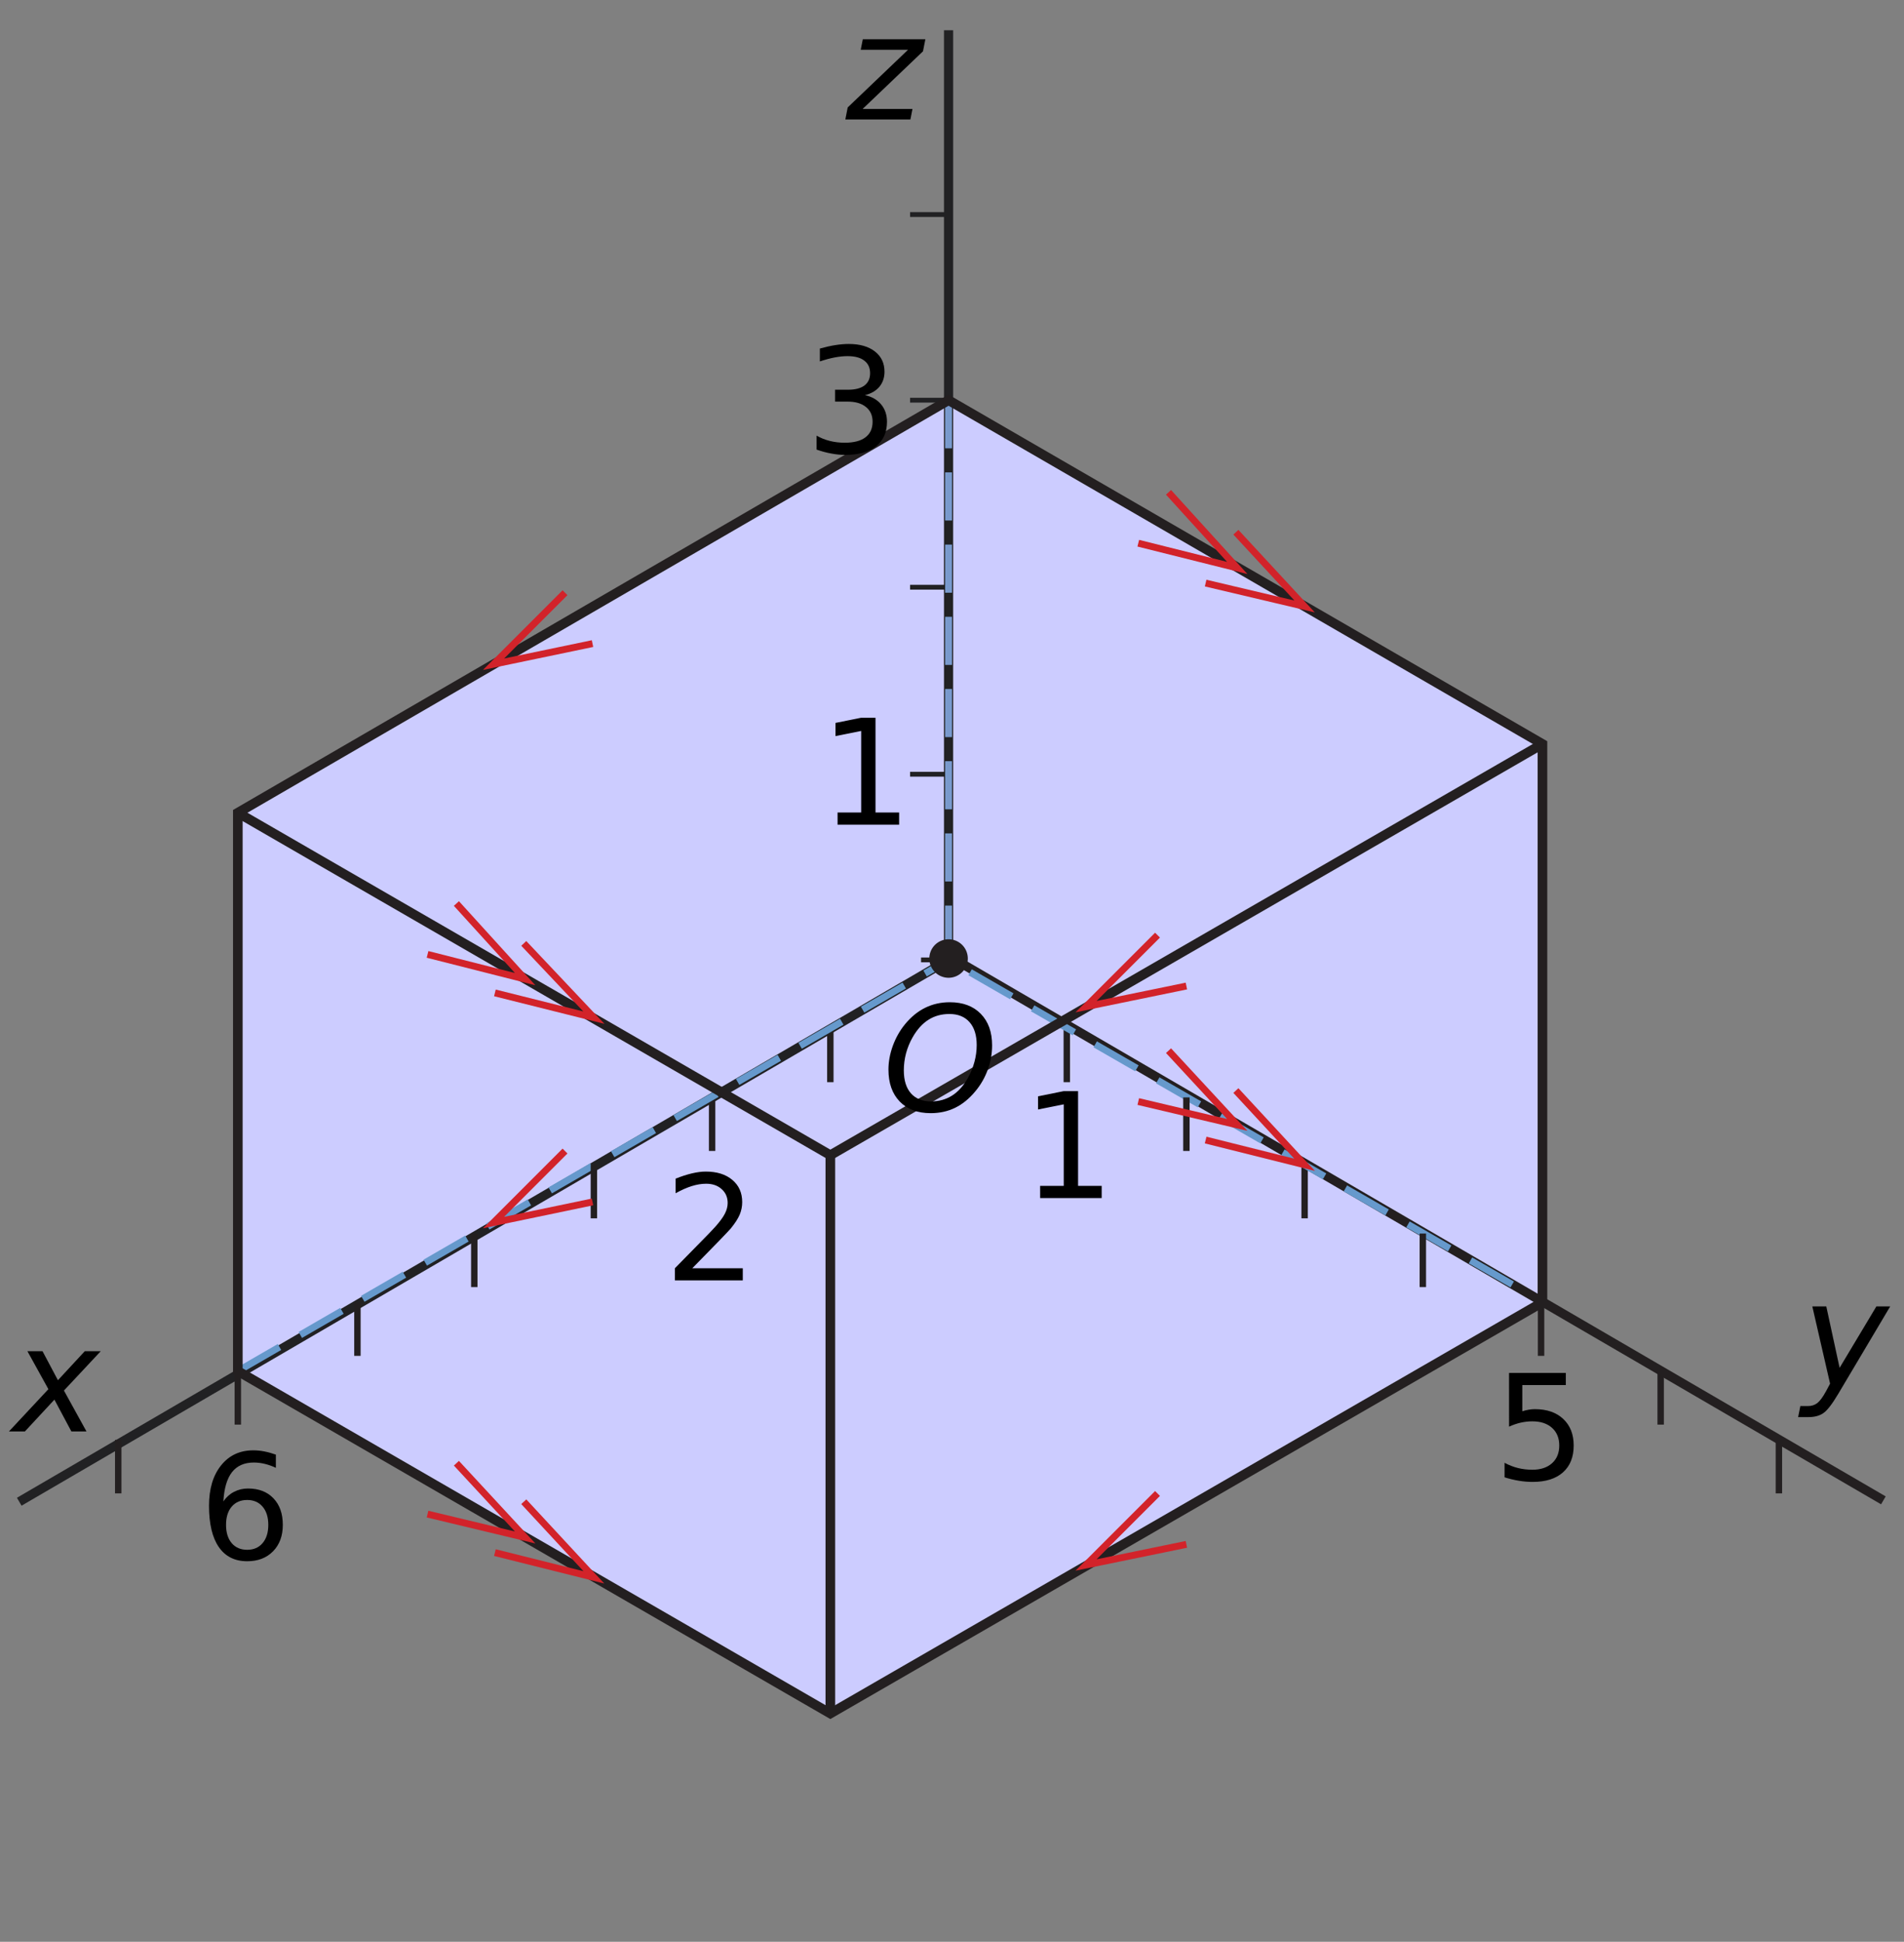 <?xml version="1.0" encoding="UTF-8" standalone="no"?>
<!-- Generator: Adobe Illustrator 21.0.0, SVG Export Plug-In . SVG Version: 6.00 Build 0)  -->

<svg
   xmlns:dc="http://purl.org/dc/elements/1.1/"
   xmlns:cc="http://creativecommons.org/ns#"
   xmlns:rdf="http://www.w3.org/1999/02/22-rdf-syntax-ns#"
   xmlns:svg="http://www.w3.org/2000/svg"
   xmlns="http://www.w3.org/2000/svg"
   xmlns:sodipodi="http://sodipodi.sourceforge.net/DTD/sodipodi-0.dtd"
   xmlns:inkscape="http://www.inkscape.org/namespaces/inkscape"
   version="1.1"
   x="0px"
   y="0px"
   width="138.5px"
   height="141.2px"
   viewBox="0 0 138.5 141.2"
   style="enable-background:new 0 0 138.5 141.2;"
   xml:space="preserve"
   id="svg280"
   sodipodi:docname="vd-d31-ep2-t02.svg"
   inkscape:version="0.92.1 r15371"><rect x="0" y="0" width="138.5" height="141.2" fill="#808080" stroke="none"/><defs
     id="defs284" /><sodipodi:namedview
     pagecolor="#ffffff"
     bordercolor="#666666"
     borderopacity="1"
     objecttolerance="10"
     gridtolerance="10"
     guidetolerance="10"
     inkscape:pageopacity="0"
     inkscape:pageshadow="2"
     inkscape:window-width="1920"
     inkscape:window-height="986"
     id="namedview282"
     showgrid="false"
     inkscape:zoom="4.553591"
     inkscape:cx="58.490431"
     inkscape:cy="79.491174"
     inkscape:window-x="-11"
     inkscape:window-y="-11"
     inkscape:window-maximized="1"
     inkscape:current-layer="svg280" /><style
     type="text/css"
     id="style2">
	.st0{fill:#C7CBE7;}
	.st1{fill:none;stroke:#8ED8F8;stroke-width:0.5;stroke-miterlimit:10;}
	.st2{fill:#FFFFFF;stroke:#8ED8F8;stroke-width:0.5;stroke-miterlimit:10;}
	.st3{fill:#FFFFFF;stroke:#034EA2;stroke-width:0.35;stroke-miterlimit:10;}
	.st4{fill:none;stroke:#034EA2;stroke-width:0.5;stroke-miterlimit:10;stroke-dasharray:3.5,1.75;}
	.st5{fill:none;stroke:#034EA2;stroke-width:0.7;stroke-miterlimit:10;}
	.st6{fill:#FFFFFF;stroke:#231F20;stroke-width:0.35;stroke-miterlimit:10;}
	.st7{fill:#FFFFFF;stroke:#D2232A;stroke-width:0.35;stroke-miterlimit:10;}
	.st8{fill:none;stroke:#D2232A;stroke-width:0.5;stroke-miterlimit:10;stroke-dasharray:3.5,1.75;}
	.st9{fill:none;stroke:#D2232A;stroke-width:0.7;stroke-miterlimit:10;}
	.st10{fill:none;stroke:#231F20;stroke-width:0.5;stroke-miterlimit:10;stroke-dasharray:3.5,1.75;}
	.st11{fill:none;stroke:#231F20;stroke-width:0.7;stroke-miterlimit:10;}
	.st12{fill:#231F20;}
	.st13{fill:none;stroke:#D2232A;stroke-width:0.5;}
	.st14{fill:#034EA2;}
	.st15{fill:#D2232A;}
	.st16{font-family:'OfficinaSansStd-BookItalic';}
	.st17{font-size:9px;}
</style><g
     id="Layer_1" /><g
     id="Kleurvlak_onder"
     style="fill:#ccccff;fill-opacity:1"><path
       style="fill:#ccccff;fill-opacity:1"
       d="M 112.2,54.1 69,29.1 17.3,59.1 v 40.6 l 43.1,24.9 51.8,-29.9 z"
       id="polygon5" /></g><path
     inkscape:connector-curvature="0"
     style="fill:none;stroke:#231f20;stroke-width:0.467px;stroke-miterlimit:10"
     d="m 77.6,74.8 v 3.893"
     id="line222" /><path
     inkscape:connector-curvature="0"
     style="fill:none;stroke:#231f20;stroke-width:0.467px;stroke-miterlimit:10"
     d="m 60.4,74.8 v 3.893"
     id="line224-4-9" /><path
     style="fill:none;stroke:#231f20;stroke-width:0.667;stroke-miterlimit:10;stroke-dasharray:none"
     d="M 137,109.1 69.5,69.8"
     id="line159" /><path
     inkscape:connector-curvature="0"
     style="fill:none;stroke:#231f20;stroke-width:0.467px;stroke-miterlimit:10"
     d="m 94.9,84.7 v 3.893"
     id="line224" /><path
     style="fill:none;stroke:#212123;stroke-width:0.667;stroke-miterlimit:10;stroke-dasharray:none;stroke-opacity:1"
     d="M 1.4,109.2 69,69.8"
     id="line155" /><path
     inkscape:connector-curvature="0"
     style="fill:none;stroke:#231f20;stroke-width:0.467px;stroke-miterlimit:10"
     d="m 51.8,79.8 v 3.893"
     id="line224-4-9-6" /><path
     style="fill:none;stroke:#212123;stroke-width:0.667;stroke-miterlimit:10;stroke-dasharray:none;stroke-opacity:1"
     d="M 69,2.2 V 69.7"
     id="line119" /><path
     style="fill:#ffffff;stroke:#212123;stroke-width:0.35;stroke-miterlimit:10;stroke-opacity:1"
     d="m 69,56.3 v 0 h -2.8 z"
     id="polygon109" /><path
     style="fill:#ffffff;stroke:#212123;stroke-width:0.35;stroke-miterlimit:10;stroke-opacity:1"
     d="m 69,42.7 v 0 h -2.8 z"
     id="polygon111" /><path
     style="fill:#ffffff;stroke:#212123;stroke-width:0.35;stroke-miterlimit:10;stroke-opacity:1"
     d="m 69,29.1 v 0 h -2.8 z"
     id="polygon113" /><path
     style="fill:#ffffff;stroke:#212123;stroke-width:0.35;stroke-miterlimit:10;stroke-opacity:1"
     d="m 69,15.6 v 0 h -2.8 z"
     id="polygon115" /><path
     style="fill:none;stroke:#7899cc;stroke-width:0.5;stroke-miterlimit:10;stroke-dasharray:3.5, 1.75;stroke-opacity:1"
     d="m 69,29.1 v 40.6 0"
     id="polyline117" /><path
     style="fill:#ffffff;stroke:#231f20;stroke-width:0.35;stroke-miterlimit:10"
     d="m 69.5,69.8 v 0 H 67 Z"
     id="polygon121" /><path
     style="fill:none;stroke:#6699cc;stroke-width:0.5;stroke-miterlimit:10;stroke-dasharray:3.5, 1.75;stroke-opacity:1"
     d="M 17.3,99.7 69,69.8"
     id="line153" /><path
     inkscape:connector-curvature="0"
     style="fill:none;stroke:#231f20;stroke-width:0.467px;stroke-miterlimit:10"
     d="m 43.2,84.7 v 3.893"
     id="line224-4-9-4" /><path
     style="fill:none;stroke:#6699cc;stroke-width:0.5;stroke-miterlimit:10;stroke-dasharray:3.5, 1.75;stroke-opacity:1"
     d="M 110,93.4 69,69.8"
     id="line157" /><path
     inkscape:connector-curvature="0"
     style="fill:none;stroke:#231f20;stroke-width:0.467px;stroke-miterlimit:10"
     d="m 86.3,79.8 v 3.893"
     id="line224-4" /><path
     style="fill:#231f20"
     d="m 70.4,69.7 a 1.4,1.4 0 0 1 -1.4,1.4 1.4,1.4 0 0 1 -1.4,-1.4 1.4,1.4 0 0 1 1.4,-1.4 1.4,1.4 0 0 1 1.4,1.4 z"
     id="circle161" /><g
     id="grafieklijn"><path
       style="fill:none;stroke:#231f20;stroke-width:0.7;stroke-miterlimit:10"
       d="M 112.2,54.1 69,29.1 17.3,59.1 v 40.6 l 43.1,24.9 51.8,-29.9 z"
       id="polygon164" /><path
       style="fill:none;stroke:#231f20;stroke-width:0.7;stroke-miterlimit:10"
       d="M 17.3,59.1 60.4,84 112.2,54.1"
       id="polyline166" /><path
       style="fill:none;stroke:#231f20;stroke-width:0.7;stroke-miterlimit:10"
       d="m 60.4,84 v 40.6"
       id="line168" /></g><path
     inkscape:connector-curvature="0"
     style="fill:none;stroke:#231f20;stroke-width:0.467px;stroke-miterlimit:10"
     d="m 103.5,89.7 v 3.893"
     id="line224-3" /><g
     id="Rode_pijltjes"><path
       style="fill:none;stroke:#d2232a;stroke-width:0.5"
       d="m 84.2,108.6 -5.2,5.2 7.3,-1.5"
       id="polyline171" /><path
       style="fill:none;stroke:#d2232a;stroke-width:0.5"
       d="m 41.1,83.7 -5.2,5.2 7.2,-1.5"
       id="polyline173" /><path
       style="fill:none;stroke:#d2232a;stroke-width:0.5"
       d="M 84.2,68 79,73.2 86.3,71.7"
       id="polyline175" /><path
       style="fill:none;stroke:#d2232a;stroke-width:0.5"
       d="m 41.1,43.1 -5.2,5.2 7.2,-1.5"
       id="polyline177" /><path
       style="fill:none;stroke:#d2232a;stroke-width:0.5"
       d="m 31.1,110.1 7.1,1.7 -5,-5.4"
       id="polyline179" /><path
       style="fill:none;stroke:#d2232a;stroke-width:0.5"
       d="m 36,112.9 7.2,1.8 -5.1,-5.5"
       id="polyline181" /><path
       style="fill:none;stroke:#d2232a;stroke-width:0.5"
       d="m 31.1,69.4 7.1,1.8 -5,-5.5"
       id="polyline183" /><path
       style="fill:none;stroke:#d2232a;stroke-width:0.5"
       d="M 36,72.2 43.2,74 38.1,68.6"
       id="polyline185" /><path
       style="fill:none;stroke:#d2232a;stroke-width:0.5"
       d="M 82.8,39.5 90,41.3 85,35.8"
       id="polyline187" /><path
       style="fill:none;stroke:#d2232a;stroke-width:0.5"
       d="m 87.7,42.4 7.2,1.7 -5,-5.4"
       id="polyline189" /><path
       style="fill:none;stroke:#d2232a;stroke-width:0.5"
       d="M 82.8,80.1 90,81.8 85,76.4"
       id="polyline191" /><path
       style="fill:none;stroke:#d2232a;stroke-width:0.5"
       d="m 87.7,82.9 7.2,1.8 -5,-5.4"
       id="polyline193" /></g><path
     style="fill:none;stroke:#231f20;stroke-width:0.7;stroke-miterlimit:10"
     inkscape:connector-curvature="0"
     id="path196"
     d="M 123.5,101.3"
     class="st11" /><g
     transform="matrix(1.333,0,0,1.333,9.808,2.238)"
     aria-label="z"
     style="font-style:normal;font-variant:normal;font-weight:normal;font-stretch:normal;font-size:10px;line-height:1.25;font-family:'DejaVu Sans';-inkscape-font-specification:'DejaVu Sans, Normal';font-variant-ligatures:normal;font-variant-caps:normal;font-variant-numeric:normal;font-feature-settings:normal;text-align:start;letter-spacing:0px;word-spacing:0px;writing-mode:lr-tb;text-anchor:start;fill:#000000;fill-opacity:1;stroke:none;stroke-width:0.75"
     id="text4872-3"><path
       inkscape:connector-curvature="0"
       d="m 39.725,0.463 h 3.414 L 43.01,1.119 39.717,4.263 h 2.719 l -0.113,0.574 h -3.551 l 0.129,-0.656 3.293,-3.145 h -2.582 z"
       style="font-style:oblique;font-variant:normal;font-weight:normal;font-stretch:normal;font-size:8px;font-family:'DejaVu Sans';-inkscape-font-specification:'DejaVu Sans, Oblique';font-variant-ligatures:normal;font-variant-caps:normal;font-variant-numeric:normal;font-feature-settings:normal;text-align:start;writing-mode:lr-tb;text-anchor:start;stroke-width:0.75"
       id="path5076" /></g><g
     transform="matrix(1.333,0,0,1.333,7.808,-13.762)"
     aria-label="O"
     style="font-style:normal;font-variant:normal;font-weight:normal;font-stretch:normal;font-size:10px;line-height:1.25;font-family:'DejaVu Sans';-inkscape-font-specification:'DejaVu Sans, Normal';font-variant-ligatures:normal;font-variant-caps:normal;font-variant-numeric:normal;font-feature-settings:normal;text-align:start;letter-spacing:0px;word-spacing:0px;writing-mode:lr-tb;text-anchor:start;fill:#000000;fill-opacity:1;stroke:none;stroke-width:0.75"
     id="text4872-9"><path
       inkscape:connector-curvature="0"
       d="m 45.952,65.638 q -0.648,0 -1.145,0.316 -0.496,0.313 -0.863,0.957 -0.234,0.41 -0.359,0.871 -0.121,0.461 -0.121,0.93 0,0.813 0.387,1.254 0.391,0.441 1.102,0.441 0.641,0 1.141,-0.316 0.504,-0.32 0.859,-0.949 0.238,-0.422 0.363,-0.883 0.125,-0.465 0.125,-0.926 0,-0.809 -0.391,-1.25 -0.391,-0.445 -1.098,-0.445 z m -1.023,5.41 q -1.074,0 -1.691,-0.637 -0.613,-0.637 -0.613,-1.742 0,-0.633 0.238,-1.293 0.242,-0.66 0.664,-1.176 0.496,-0.605 1.105,-0.902 0.609,-0.301 1.344,-0.301 1.07,0 1.688,0.633 0.617,0.629 0.617,1.719 0,0.672 -0.234,1.32 -0.234,0.648 -0.672,1.176 -0.5,0.609 -1.105,0.906 -0.602,0.297 -1.34,0.297 z"
       style="font-style:oblique;font-variant:normal;font-weight:normal;font-stretch:normal;font-size:8px;font-family:'DejaVu Sans';-inkscape-font-specification:'DejaVu Sans, Oblique';font-variant-ligatures:normal;font-variant-caps:normal;font-variant-numeric:normal;font-feature-settings:normal;text-align:start;writing-mode:lr-tb;text-anchor:start;stroke-width:0.75"
       id="path5082" /></g><g
     transform="matrix(1.333,0,0,1.333,11.308,-8.863)"
     aria-label="1"
     style="font-style:normal;font-variant:normal;font-weight:normal;font-stretch:normal;font-size:8px;line-height:1.25;font-family:'DejaVu Sans';-inkscape-font-specification:'DejaVu Sans, Normal';font-variant-ligatures:normal;font-variant-caps:normal;font-variant-numeric:normal;font-feature-settings:normal;text-align:start;letter-spacing:0px;word-spacing:0px;writing-mode:lr-tb;text-anchor:start;fill:#000000;fill-opacity:1;stroke:none;stroke-width:0.75"
     id="text4925-4-1"><path
       inkscape:connector-curvature="0"
       d="M 37.222,50.972 H 38.511 v -4.449 l -1.402,0.281 v -0.719 l 1.395,-0.281 h 0.789 v 5.168 h 1.289 v 0.664 h -3.359 z"
       style="font-style:normal;font-variant:normal;font-weight:normal;font-stretch:normal;font-size:8px;font-family:'DejaVu Sans';-inkscape-font-specification:'DejaVu Sans, Normal';font-variant-ligatures:normal;font-variant-caps:normal;font-variant-numeric:normal;font-feature-settings:normal;text-align:start;writing-mode:lr-tb;text-anchor:start;stroke-width:0.75"
       id="path5091" /></g><g
     transform="matrix(1.333,0,0,1.333,10.908,7.938)"
     aria-label="3"
     style="font-style:normal;font-variant:normal;font-weight:normal;font-stretch:normal;font-size:8px;line-height:1.25;font-family:'DejaVu Sans';-inkscape-font-specification:'DejaVu Sans, Normal';font-variant-ligatures:normal;font-variant-caps:normal;font-variant-numeric:normal;font-feature-settings:normal;text-align:start;letter-spacing:0px;word-spacing:0px;writing-mode:lr-tb;text-anchor:start;fill:#000000;fill-opacity:1;stroke:none;stroke-width:0.75"
     id="text4925-5"><path
       inkscape:connector-curvature="0"
       d="m 39.017,15.602 q 0.566,0.121 0.883,0.504 0.32,0.383 0.32,0.945 0,0.863 -0.594,1.336 -0.594,0.473 -1.688,0.473 -0.367,0 -0.758,-0.074 -0.387,-0.07 -0.801,-0.215 V 17.809 q 0.328,0.191 0.719,0.289 0.391,0.098 0.816,0.098 0.742,0 1.129,-0.293 0.391,-0.293 0.391,-0.852 0,-0.516 -0.363,-0.805 -0.359,-0.293 -1.004,-0.293 h -0.68 v -0.648 h 0.711 q 0.582,0 0.891,-0.23 0.309,-0.234 0.309,-0.672 0,-0.449 -0.32,-0.688 -0.316,-0.242 -0.91,-0.242 -0.324,0 -0.695,0.07 -0.371,0.07 -0.816,0.219 v -0.703 q 0.449,-0.125 0.84,-0.188 0.395,-0.062 0.742,-0.062 0.898,0 1.422,0.41 0.523,0.406 0.523,1.102 0,0.484 -0.277,0.82 -0.277,0.332 -0.789,0.461 z"
       style="font-style:normal;font-variant:normal;font-weight:normal;font-stretch:normal;font-size:8px;font-family:'DejaVu Sans';-inkscape-font-specification:'DejaVu Sans, Normal';font-variant-ligatures:normal;font-variant-caps:normal;font-variant-numeric:normal;font-feature-settings:normal;text-align:start;writing-mode:lr-tb;text-anchor:start;stroke-width:0.75"
       id="path5102" /></g><g
     transform="matrix(1.333,0,0,1.333,-47.538,9.379)"
     aria-label="y"
     style="font-style:normal;font-variant:normal;font-weight:normal;font-stretch:normal;font-size:10px;line-height:1.25;font-family:'DejaVu Sans';-inkscape-font-specification:'DejaVu Sans, Normal';font-variant-ligatures:normal;font-variant-caps:normal;font-variant-numeric:normal;font-feature-settings:normal;text-align:start;letter-spacing:0px;word-spacing:0px;writing-mode:lr-tb;text-anchor:start;fill:#000000;fill-opacity:1;stroke:none;stroke-width:0.75"
     id="text4872-2"><path
       inkscape:connector-curvature="0"
       d="m 135.969,69.01 q -0.5,0.84 -0.816,1.047 -0.312,0.211 -0.801,0.211 h -0.566 l 0.121,-0.602 h 0.414 q 0.301,0 0.512,-0.164 0.211,-0.164 0.473,-0.641 l 0.223,-0.418 -0.969,-4.215 h 0.762 l 0.727,3.352 2.008,-3.352 h 0.754 z"
       style="font-style:oblique;font-variant:normal;font-weight:normal;font-stretch:normal;font-size:8px;font-family:'DejaVu Sans';-inkscape-font-specification:'DejaVu Sans, Oblique';font-variant-ligatures:normal;font-variant-caps:normal;font-variant-numeric:normal;font-feature-settings:normal;text-align:start;writing-mode:lr-tb;text-anchor:start;stroke-width:0.75"
       id="path5079" /></g><g
     transform="matrix(1.333,0,0,1.333,-2.693,-9.493)"
     aria-label="1"
     style="font-style:normal;font-variant:normal;font-weight:normal;font-stretch:normal;font-size:8px;line-height:1.25;font-family:'DejaVu Sans';-inkscape-font-specification:'DejaVu Sans, Normal';font-variant-ligatures:normal;font-variant-caps:normal;font-variant-numeric:normal;font-feature-settings:normal;text-align:start;letter-spacing:0px;word-spacing:0px;writing-mode:lr-tb;text-anchor:start;fill:#000000;fill-opacity:1;stroke:none;stroke-width:0.75"
     id="text4925"><path
       inkscape:connector-curvature="0"
       d="m 58.779,71.813 h 1.289 v -4.449 l -1.402,0.281 v -0.719 l 1.395,-0.281 h 0.789 v 5.168 h 1.289 v 0.664 h -3.359 z"
       style="font-style:normal;font-variant:normal;font-weight:normal;font-stretch:normal;font-size:8px;font-family:'DejaVu Sans';-inkscape-font-specification:'DejaVu Sans, Normal';font-variant-ligatures:normal;font-variant-caps:normal;font-variant-numeric:normal;font-feature-settings:normal;text-align:start;writing-mode:lr-tb;text-anchor:start;stroke-width:0.75"
       id="path5085" /></g><g
     transform="matrix(1.333,0,0,1.333,-51.557,11.283)"
     aria-label="5"
     style="font-style:normal;font-variant:normal;font-weight:normal;font-stretch:normal;font-size:8px;line-height:1.25;font-family:'DejaVu Sans';-inkscape-font-specification:'DejaVu Sans, Normal';font-variant-ligatures:normal;font-variant-caps:normal;font-variant-numeric:normal;font-feature-settings:normal;text-align:start;letter-spacing:0px;word-spacing:0px;writing-mode:lr-tb;text-anchor:start;fill:#000000;fill-opacity:1;stroke:none;stroke-width:0.75"
     id="text4925-9"><path
       inkscape:connector-curvature="0"
       d="m 121.026,66.429 h 3.098 v 0.664 h -2.375 v 1.43 q 0.172,-0.059 0.344,-0.086 0.172,-0.031 0.344,-0.031 0.977,0 1.547,0.535 0.57,0.535 0.57,1.449 0,0.941 -0.586,1.465 -0.586,0.52 -1.652,0.52 -0.367,0 -0.75,-0.062 -0.379,-0.062 -0.785,-0.188 v -0.793 q 0.352,0.191 0.727,0.285 0.375,0.094 0.793,0.094 0.676,0 1.07,-0.355 0.395,-0.355 0.395,-0.965 0,-0.609 -0.395,-0.965 -0.395,-0.355 -1.07,-0.355 -0.316,0 -0.633,0.07 -0.312,0.07 -0.641,0.219 z"
       style="font-style:normal;font-variant:normal;font-weight:normal;font-stretch:normal;font-size:8px;font-family:'DejaVu Sans';-inkscape-font-specification:'DejaVu Sans, Normal';font-variant-ligatures:normal;font-variant-caps:normal;font-variant-numeric:normal;font-feature-settings:normal;text-align:start;writing-mode:lr-tb;text-anchor:start;stroke-width:0.75"
       id="path5094" /></g><path
     inkscape:connector-curvature="0"
     style="fill:none;stroke:#231f20;stroke-width:0.467px;stroke-miterlimit:10"
     d="m 112.1,94.7 v 3.893"
     id="line224-6" /><path
     inkscape:connector-curvature="0"
     style="fill:none;stroke:#231f20;stroke-width:0.467px;stroke-miterlimit:10"
     d="m 120.8,99.7 v 3.893"
     id="line224-2" /><path
     inkscape:connector-curvature="0"
     style="fill:none;stroke:#231f20;stroke-width:0.467px;stroke-miterlimit:10"
     d="m 129.4,104.7 v 3.893"
     id="line224-7" /><path
     inkscape:connector-curvature="0"
     style="fill:none;stroke:#231f20;stroke-width:0.467px;stroke-miterlimit:10"
     d="m 34.5,89.7 v 3.893"
     id="line224-4-9-2" /><path
     inkscape:connector-curvature="0"
     style="fill:none;stroke:#231f20;stroke-width:0.467px;stroke-miterlimit:10"
     d="m 26,94.7 v 3.893"
     id="line224-4-9-8" /><path
     inkscape:connector-curvature="0"
     style="fill:none;stroke:#231f20;stroke-width:0.467px;stroke-miterlimit:10"
     d="m 17.3,99.7 v 3.893"
     id="line224-4-9-24" /><path
     inkscape:connector-curvature="0"
     style="fill:none;stroke:#231f20;stroke-width:0.467px;stroke-miterlimit:10"
     d="m 8.6,104.7 v 3.893"
     id="line224-4-9-0" /><g
     transform="matrix(1.333,0,0,1.333,-0.347,-28.318)"
     aria-label="x"
     style="font-style:normal;font-variant:normal;font-weight:normal;font-stretch:normal;font-size:10px;line-height:1.25;font-family:'DejaVu Sans';-inkscape-font-specification:'DejaVu Sans, Normal';font-variant-ligatures:normal;font-variant-caps:normal;font-variant-numeric:normal;font-feature-settings:normal;text-align:start;letter-spacing:0px;word-spacing:0px;writing-mode:lr-tb;text-anchor:start;fill:#000000;fill-opacity:1;stroke:none;stroke-width:0.75"
     id="text4872"><path
       inkscape:connector-curvature="0"
       d="m 5.757,94.954 -2.008,2.145 1.23,2.23 H 4.155 L 3.23,97.595 1.62,99.329 H 0.749 L 2.901,97.024 1.757,94.954 h 0.824 l 0.84,1.582 1.465,-1.582 z"
       style="font-style:oblique;font-variant:normal;font-weight:normal;font-stretch:normal;font-size:8px;font-family:'DejaVu Sans';-inkscape-font-specification:'DejaVu Sans, Oblique';font-variant-ligatures:normal;font-variant-caps:normal;font-variant-numeric:normal;font-feature-settings:normal;text-align:start;writing-mode:lr-tb;text-anchor:start;stroke-width:0.75"
       id="path5073" /></g><g
     transform="matrix(1.333,0,0,1.333,1.653,-26.318)"
     aria-label="6"
     style="font-style:normal;font-variant:normal;font-weight:normal;font-stretch:normal;font-size:8px;line-height:1.25;font-family:'DejaVu Sans';-inkscape-font-specification:'DejaVu Sans, Normal';font-variant-ligatures:normal;font-variant-caps:normal;font-variant-numeric:normal;font-feature-settings:normal;text-align:start;letter-spacing:0px;word-spacing:0px;writing-mode:lr-tb;text-anchor:start;fill:#000000;fill-opacity:1;stroke:none;stroke-width:0.75"
     id="text4925-0"><path
       inkscape:connector-curvature="0"
       d="m 12.248,101.568 q -0.531,0 -0.844,0.363 -0.309,0.363 -0.309,0.996 0,0.629 0.309,0.996 0.313,0.363 0.844,0.363 0.531,0 0.84,-0.363 0.313,-0.367 0.313,-0.996 0,-0.633 -0.313,-0.996 -0.309,-0.363 -0.84,-0.363 z m 1.566,-2.473 v 0.719 q -0.297,-0.141 -0.602,-0.215 -0.301,-0.074 -0.598,-0.074 -0.781,0 -1.195,0.527 -0.41,0.527 -0.469,1.594 0.23,-0.34 0.578,-0.52 0.348,-0.184 0.766,-0.184 0.879,0 1.387,0.535 0.512,0.531 0.512,1.449 0,0.898 -0.531,1.441 -0.531,0.543 -1.414,0.543 -1.012,0 -1.547,-0.773 -0.535,-0.777 -0.535,-2.25 0,-1.383 0.656,-2.203 0.656,-0.824 1.762,-0.824 0.297,0 0.598,0.059 0.305,0.059 0.633,0.176 z"
       style="font-style:normal;font-variant:normal;font-weight:normal;font-stretch:normal;font-size:8px;font-family:'DejaVu Sans';-inkscape-font-specification:'DejaVu Sans, Normal';font-variant-ligatures:normal;font-variant-caps:normal;font-variant-numeric:normal;font-feature-settings:normal;text-align:start;writing-mode:lr-tb;text-anchor:start;stroke-width:0.75"
       id="path5097" /></g><g
     aria-label="2"
     style="font-style:normal;font-variant:normal;font-weight:normal;font-stretch:normal;font-size:10.667px;line-height:1.25;font-family:'DejaVu Sans';-inkscape-font-specification:'DejaVu Sans, Normal';font-variant-ligatures:normal;font-variant-caps:normal;font-variant-numeric:normal;font-feature-settings:normal;text-align:start;letter-spacing:0px;word-spacing:0px;writing-mode:lr-tb;text-anchor:start;fill:#000000;fill-opacity:1;stroke:none"
     id="text4989"><path
       d="m 50.36,92.221 h 3.672 v 0.885 h -4.938 V 92.221 q 0.599,-0.62 1.63,-1.661 1.036,-1.047 1.302,-1.349 0.505,-0.568 0.703,-0.958 0.203,-0.396 0.203,-0.776 0,-0.62 -0.438,-1.01 -0.432,-0.391 -1.13,-0.391 -0.495,0 -1.047,0.172 -0.547,0.172 -1.172,0.521 v -1.062 q 0.635,-0.255 1.188,-0.385 0.552,-0.13 1.01,-0.13 1.208,0 1.927,0.604 0.719,0.604 0.719,1.615 0,0.479 -0.182,0.911 -0.177,0.427 -0.651,1.01 -0.13,0.151 -0.828,0.875 -0.698,0.719 -1.969,2.016 z"
       style=""
       id="path5019" /></g></svg>
